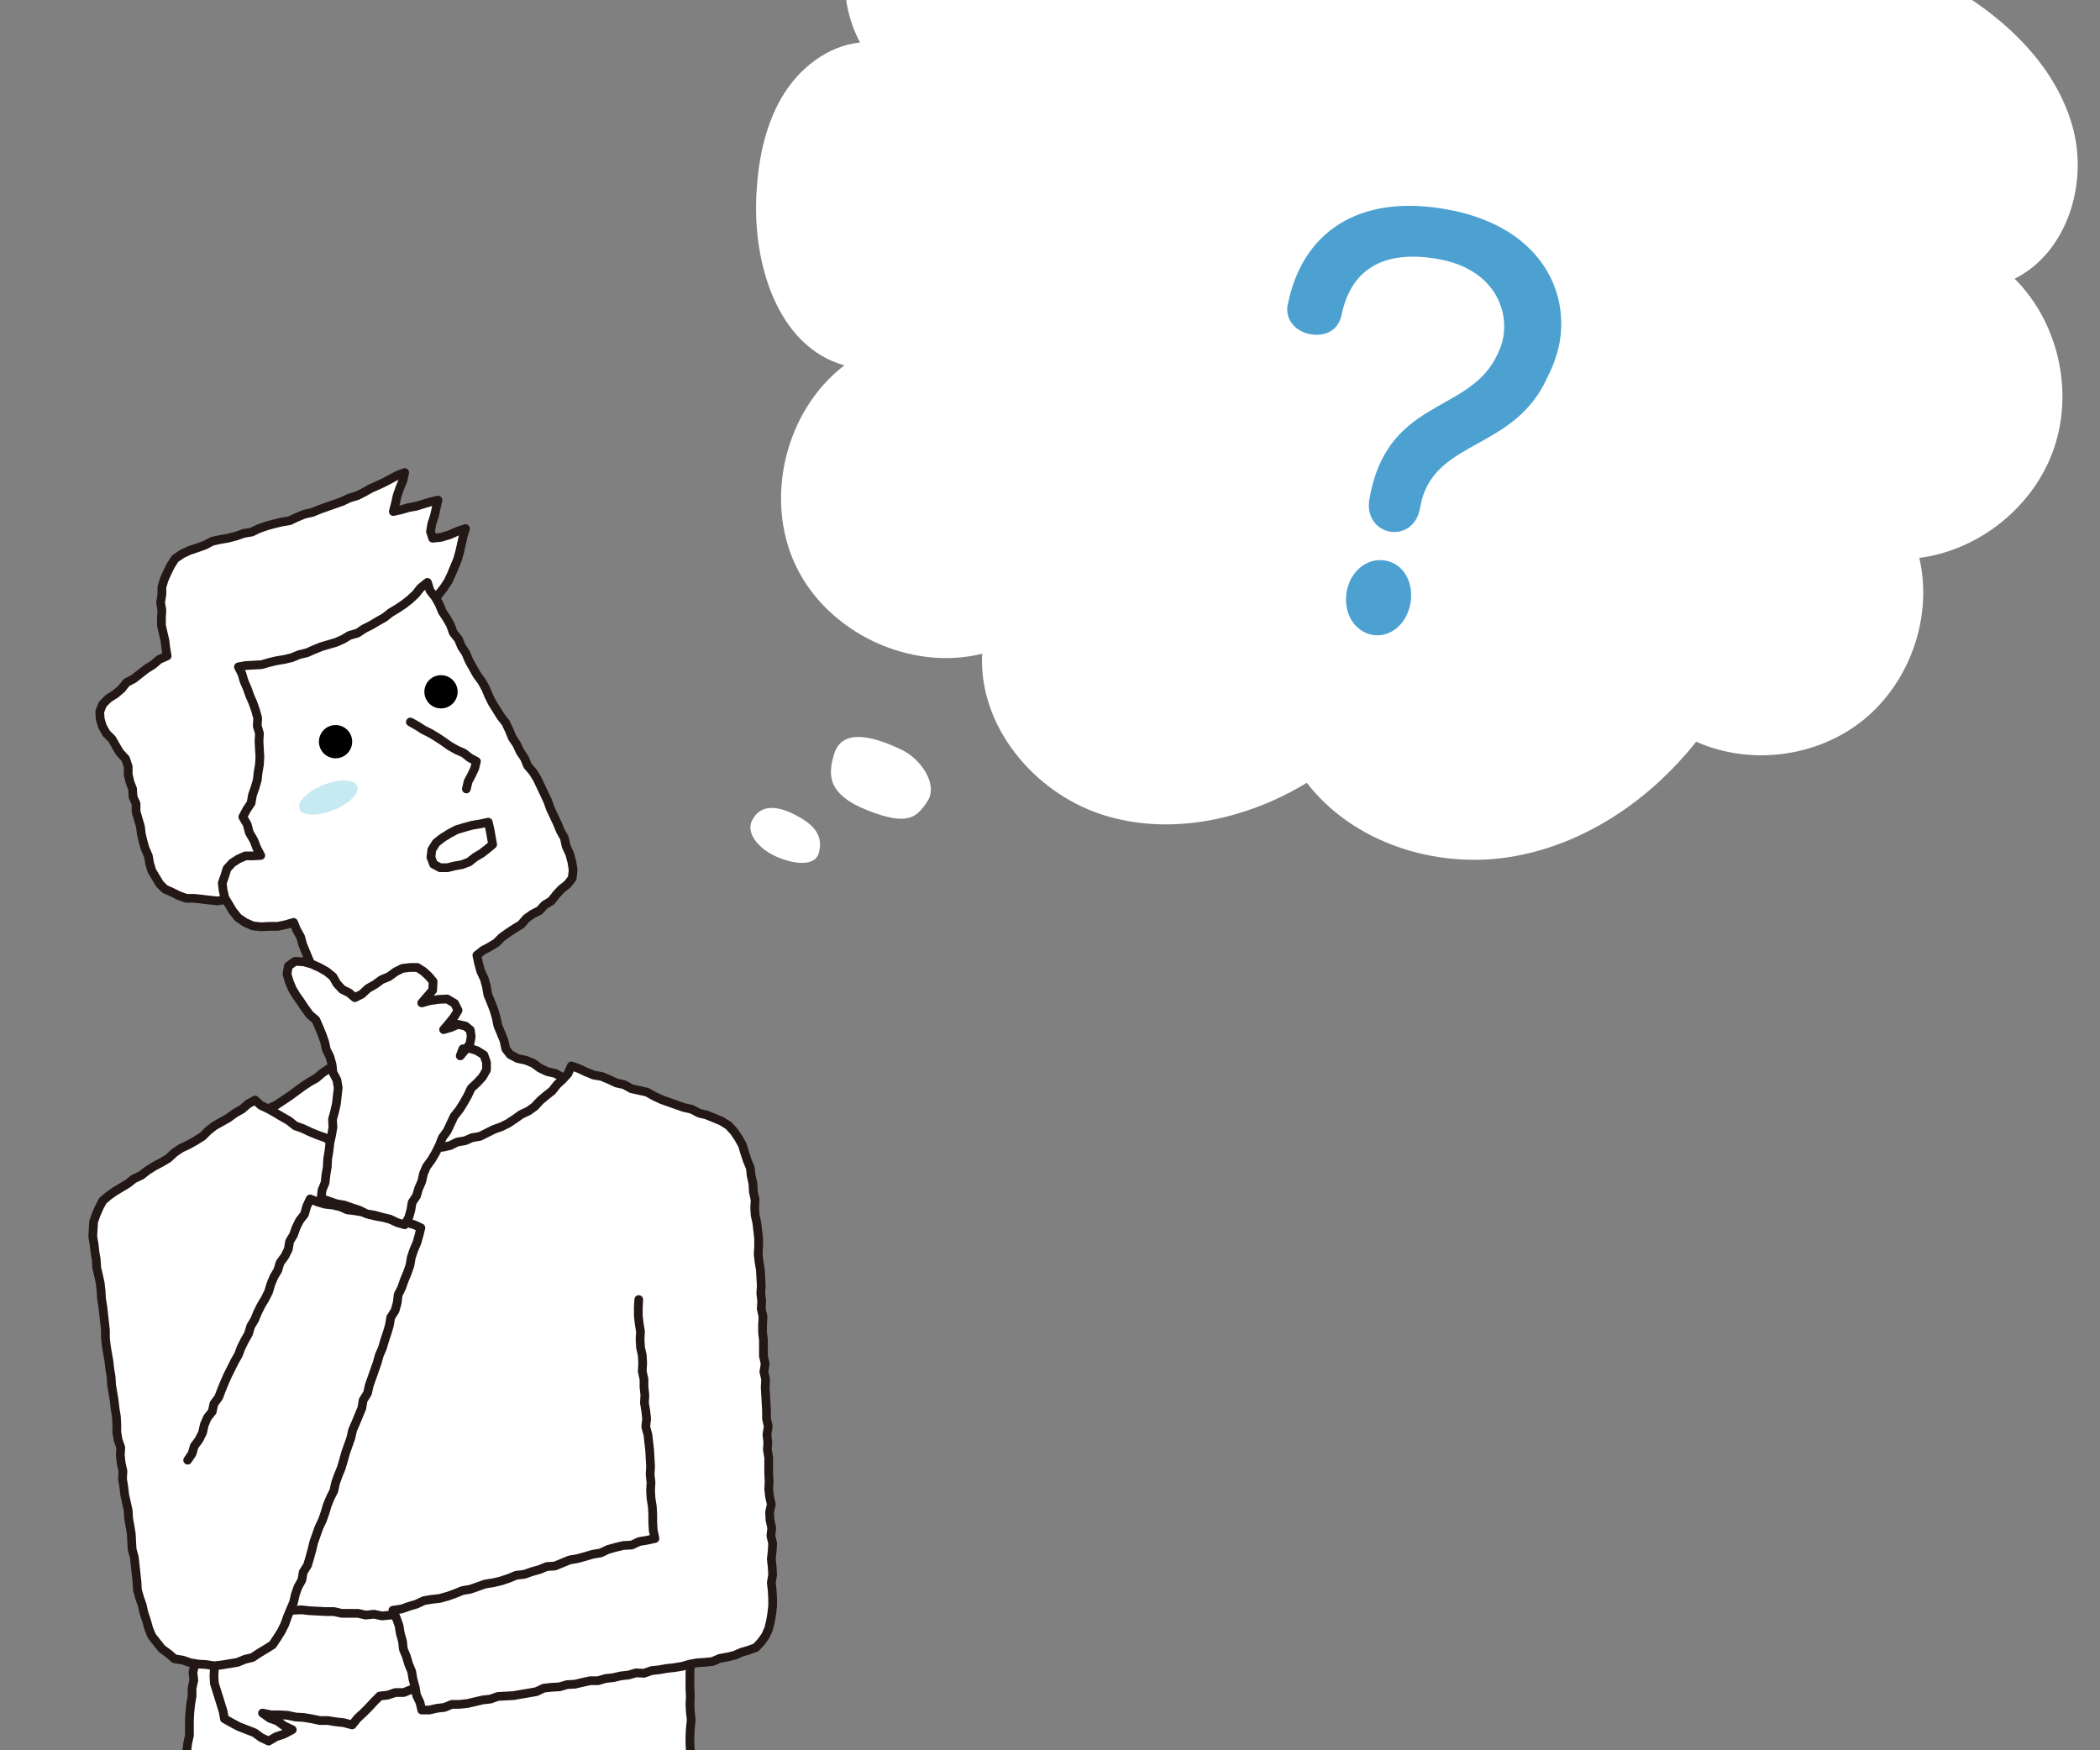 <?xml version="1.0" encoding="utf-8"?>
<!-- Generator: Adobe Illustrator 26.5.0, SVG Export Plug-In . SVG Version: 6.00 Build 0)  -->
<svg version="1.1" id="レイヤー_1" xmlns="http://www.w3.org/2000/svg" xmlns:xlink="http://www.w3.org/1999/xlink" x="0px"
	 y="0px" viewBox="0 0 480 400" style="enable-background:new 0 0 480 400;" xml:space="preserve">
<rect x="0" y="0" width="480" height="400" fill="#808080" stroke="none"/>
<style type="text/css">
	.st0{fill:#F0D81A;}
	.st1{fill:none;stroke:#C5EAF1;stroke-miterlimit:10;}
	.st2{clip-path:url(#SVGID_00000086670054212649690000000000066568781598098101_);}
	.st3{fill:#FFFFFF;}
	.st4{fill:none;stroke:#000000;stroke-width:2;stroke-linecap:round;stroke-linejoin:round;stroke-miterlimit:10;}
	.st5{fill:#FAC931;}
	.st6{fill:#FFFFFF;stroke:#000000;stroke-width:2;stroke-linecap:round;stroke-linejoin:round;stroke-miterlimit:10;}
	.st7{clip-path:url(#SVGID_00000175292377918967274100000016335807273056179608_);}
	.st8{fill:none;stroke:#000000;stroke-width:3.5;stroke-linecap:round;stroke-linejoin:round;}
	.st9{clip-path:url(#SVGID_00000086688913886950061290000017758016278112637594_);}
	.st10{fill-rule:evenodd;clip-rule:evenodd;fill:#FFFFFF;}
	.st11{fill:#636770;}
	.st12{fill-rule:evenodd;clip-rule:evenodd;fill:#FAC931;}
	.st13{fill:url(#SVGID_00000085969741305549697370000012849619487650126236_);}
	.st14{fill:url(#SVGID_00000157292407168868857340000017784475771384033974_);}
	.st15{fill:url(#SVGID_00000025442015638558644390000007234925833034123443_);}
	.st16{fill:none;stroke:#000000;stroke-width:2;stroke-linejoin:round;stroke-miterlimit:10;}
	.st17{opacity:0.3;}
	.st18{opacity:0.8;}
	.st19{opacity:0.2;}
	.st20{opacity:0.25;}
	.st21{fill:#808080;}
	.st22{clip-path:url(#SVGID_00000098941844433706909170000014769404908988115349_);}
	.st23{fill:none;stroke:#231815;stroke-width:2;stroke-linecap:round;stroke-linejoin:round;stroke-miterlimit:10;}
	.st24{fill:#C5EAF1;}
	.st25{fill:#4CA1D1;}
	.st26{fill:none;stroke:#F7D1B7;stroke-miterlimit:10;}
	.st27{clip-path:url(#SVGID_00000047745216993327247700000012519201658825633169_);}
	.st28{fill:#F7D1B7;}
	.st29{fill:#DC7832;}
	.st30{fill:none;stroke:#F8E478;stroke-miterlimit:10;}
	.st31{clip-path:url(#SVGID_00000034811848161543081770000001824629755065348267_);}
</style>
<rect x="-18.9" y="-6.8" class="st1" width="519.9" height="408.8"/>
<g>
	<path class="st3" d="M190.7,172.2c2.1-6.6,10.8-3,15.3-0.9s8.5,8,6,11.8c-2.5,3.8-4.5,5.7-13.7,2.1
		C189,181.5,189.2,177,190.7,172.2z"/>
	<path class="st3" d="M171.9,187.5c2.1-4.1,6.4-3.3,10.9-0.7c4.5,2.5,5.2,5.4,4.3,8.3c-0.9,2.9-5.6,2.5-9.8,0.6
		C173.1,193.8,170.5,190.2,171.9,187.5z"/>
	<path class="st3" d="M449.7-0.7c11.1,7.2,20.9,17.5,24.2,30.3s-1.6,28.2-13.4,34.1c9.9,9.9,13.5,25.5,9,38.7
		c-4.5,13.2-16.9,23.3-30.8,25.1c3.1,13.3-2,28.1-12.5,36.8c-10.5,8.7-26,10.8-38.5,5.2c-10.7,13.5-25.9,23.8-42.9,26.4
		c-17,2.6-35.6-3.4-46.1-17c-14,8.5-31.5,12.3-47,7.2s-28.1-20.3-27.2-36.7c-16.5,4.1-35.3-4.8-42.6-20.1
		c-7.3-15.3-2.4-35.5,11.1-45.8c-15.3-4.3-21-23.3-20.1-39.2c0.4-7.6,1.9-15.3,5.7-21.9s10.4-11.9,18-12.7c0,0-14.8-24.6,16.6-41.8
		s48.6-1.4,48.6-1.4s1.4-31.4,34.3-35.7c32.9-4.3,48.6,28.6,48.6,28.6s15.7-18.6,38.6-15.7S412-33.6,412-33.6s15.7-8.6,31.4,2.9
		C459.1-19.3,449.7-0.7,449.7-0.7z"/>
</g>
<g>
	<defs>
		<rect id="SVGID_00000111188198115038231020000001206916705848230574_" x="-24.1" y="96" width="228.1" height="305.2"/>
	</defs>
	<clipPath id="SVGID_00000142165032236134283240000008608865482842362761_">
		<use xlink:href="#SVGID_00000111188198115038231020000001206916705848230574_"  style="overflow:visible;"/>
	</clipPath>
	<g style="clip-path:url(#SVGID_00000142165032236134283240000008608865482842362761_);">
		<g>
			<g>
				<g>
					<polygon class="st3" points="53.2,205.6 51.4,205.6 49.7,205.9 47.9,205.7 46.2,205.5 44.4,205.3 42.6,205.3 40.9,204.7 
						39.3,203.9 37.7,203.2 36.5,202 35.6,200.5 34.7,199 34.2,197.3 33.9,195.6 33.2,194 32.7,192.3 32.3,190.6 32.1,188.9 
						31.6,187.2 31.1,185.5 31.1,183.7 30.4,182.1 30.3,180.3 29.7,178.7 29.3,177 29.3,175.2 28.7,173.4 27.4,172 26.5,170.5 
						25.6,168.9 24.3,167.6 23.4,166 22.9,164.3 22.8,162.6 23.5,160.9 24.8,159.6 26.4,158.6 27.8,157.4 28.9,156 30.6,155.1 
						32,154 33.4,152.9 35,151.9 36.4,150.7 38.2,149.9 37.9,148.1 37.7,146.4 37.3,144.7 36.9,142.9 36.9,141.2 37,139.4 
						36.7,137.7 37,135.9 37,134.2 37.5,132.5 38.2,130.9 39,129.3 40,127.7 41.6,126.6 43.3,125.8 45.1,125.2 46.8,124.6 
						48.5,123.7 50.3,123.3 52.1,123 54,122.5 55.7,121.9 57.5,121.6 59.2,120.8 60.9,120.2 62.7,119.7 64.4,119.3 66.2,119 
						67.9,118.2 69.6,117.5 71.4,117.1 73.1,116.4 74.8,115.8 76.5,115.2 78.2,114.6 79.9,113.8 81.6,113.3 83.2,112.5 84.8,111.6 
						86.4,110.9 87.9,110.2 89.4,109.4 90.9,108.6 92.5,108 92.1,109.8 91.4,111.5 90.8,113.2 90.4,115 89.9,116.9 91.7,116.5 
						93.4,116 95.1,115.7 96.7,115.2 98.4,114.7 100.1,114.3 99.7,116.1 99.3,117.9 98.7,119.7 98.4,121.5 98.9,123 100.8,122.8 
						102.8,122.2 104.6,121.4 106.4,120.8 105.9,122.4 105.5,124.2 105.1,126 104.6,127.8 103.9,129.5 103.2,131.2 102.4,132.9 
						101.4,134.4 100.2,135.9 99.3,137.4 98,138.8 96.6,140 95.1,141 93.4,141.8 91.9,142.9 90.5,144 88.9,144.9 87.4,145.9 
						85.7,146.7 84.1,147.7 82.7,148.8 81.1,149.8 79.6,150.8 77.9,151.6 76.6,152.8 74.9,153.7 73.4,154.8 71.9,155.8 70.3,156.7 
						68.9,157.9 67.4,159 65.9,160 66.1,161.8 65.8,163.6 66,165.5 65.8,167.3 65.4,169.1 65.6,170.9 65.4,172.7 65.3,174.5 
						65.3,176.4 65.2,178.2 65.1,180 65.3,181.8 65.2,183.6 64.9,185.5 65.2,187.3 64.8,189.1 64.8,190.9 64.9,192.7 65,194.6 
						65,196.4 64.9,198.2 64.7,200 64.6,201.8 63,202.5 61.4,203 59.7,203.3 58.1,204 56.5,204.6 54.8,205 					"/>
					<polygon class="st23" points="53.2,205.6 51.4,205.6 49.7,205.9 47.9,205.7 46.2,205.5 44.4,205.3 42.6,205.3 40.9,204.7 
						39.3,203.9 37.7,203.2 36.5,202 35.6,200.5 34.7,199 34.2,197.3 33.9,195.6 33.2,194 32.7,192.3 32.3,190.6 32.1,188.9 
						31.6,187.2 31.1,185.5 31.1,183.7 30.4,182.1 30.3,180.3 29.7,178.7 29.3,177 29.3,175.2 28.7,173.4 27.4,172 26.5,170.5 
						25.6,168.9 24.3,167.6 23.4,166 22.9,164.3 22.8,162.6 23.5,160.9 24.8,159.6 26.4,158.6 27.8,157.4 28.9,156 30.6,155.1 
						32,154 33.4,152.9 35,151.9 36.4,150.7 38.2,149.9 37.9,148.1 37.7,146.4 37.3,144.7 36.9,142.9 36.9,141.2 37,139.4 
						36.7,137.7 37,135.9 37,134.2 37.5,132.5 38.2,130.9 39,129.3 40,127.7 41.6,126.6 43.3,125.8 45.1,125.2 46.8,124.6 
						48.5,123.7 50.3,123.3 52.1,123 54,122.5 55.7,121.9 57.5,121.6 59.2,120.8 60.9,120.2 62.7,119.7 64.4,119.3 66.2,119 
						67.9,118.2 69.6,117.5 71.4,117.1 73.1,116.4 74.8,115.8 76.5,115.2 78.2,114.6 79.9,113.8 81.6,113.3 83.2,112.5 84.8,111.6 
						86.4,110.9 87.9,110.2 89.4,109.4 90.9,108.6 92.5,108 92.1,109.8 91.4,111.5 90.8,113.2 90.4,115 89.9,116.9 91.7,116.5 
						93.4,116 95.1,115.7 96.7,115.2 98.4,114.7 100.1,114.3 99.7,116.1 99.3,117.9 98.7,119.7 98.4,121.5 98.9,123 100.8,122.8 
						102.8,122.2 104.6,121.4 106.4,120.8 105.9,122.4 105.5,124.2 105.1,126 104.6,127.8 103.9,129.5 103.2,131.2 102.4,132.9 
						101.4,134.4 100.2,135.9 99.3,137.4 98,138.8 96.6,140 95.1,141 93.4,141.8 91.9,142.9 90.5,144 88.9,144.9 87.4,145.9 
						85.7,146.7 84.1,147.7 82.7,148.8 81.1,149.8 79.6,150.8 77.9,151.6 76.6,152.8 74.9,153.7 73.4,154.8 71.9,155.8 70.3,156.7 
						68.9,157.9 67.4,159 65.9,160 66.1,161.8 65.8,163.6 66,165.5 65.8,167.3 65.4,169.1 65.6,170.9 65.4,172.7 65.3,174.5 
						65.3,176.4 65.2,178.2 65.1,180 65.3,181.8 65.2,183.6 64.9,185.5 65.2,187.3 64.8,189.1 64.8,190.9 64.9,192.7 65,194.6 
						65,196.4 64.9,198.2 64.7,200 64.6,201.8 63,202.5 61.4,203 59.7,203.3 58.1,204 56.5,204.6 54.8,205 					"/>
				</g>
				<g>
					<polygon class="st3" points="97.7,133.1 98.3,135 99.5,136.5 100.4,138.1 101.1,139.8 102.1,141.3 103,142.9 103.6,144.6 
						104.8,146.1 105.5,147.8 106.5,149.3 107.2,151 108.1,152.6 109,154.2 110.1,155.7 111,157.3 111.7,159 112.5,160.6 
						113.5,162.2 114.5,163.8 115.6,165.2 116.4,166.9 117.1,168.6 118.1,170.1 118.9,171.8 119.9,173.3 120.6,175 121.8,176.4 
						122.8,178 123.6,179.7 124.4,181.4 125.2,183.1 125.8,184.8 126.6,186.5 127.4,188.2 128.1,189.9 129,191.5 129.4,193.4 
						130.2,195.1 130.7,196.9 131,198.8 130.8,200.7 129.7,202.1 128.3,203.2 127.1,204.5 126,205.9 124.5,206.8 123.3,208.1 
						121.7,208.9 120.3,209.9 119.1,211.3 117.6,212.2 116.1,213.2 114.7,214.2 113.4,215.5 111.9,216.4 110.4,217.2 109,218.3 
						109.4,220.2 109.9,222 110.7,223.7 111.2,225.5 111.5,227.3 112.2,229 112.9,230.8 113.4,232.5 113.8,234.4 114.5,236.1 
						115.2,237.8 115.6,239.7 116.6,241 118.3,241.9 120.2,242.3 121.9,243 123.4,244.1 125.1,244.9 126.9,245.3 128.5,246.2 
						130.1,247.1 131.9,247.7 133.5,248.6 135.2,249.5 136.8,250.1 136.6,251.8 135.8,253.5 134.7,255 133.9,256.5 133.3,258.3 
						131.9,259.5 130.9,261 129.7,262.3 128.4,263.5 127.2,264.9 125.5,265.6 124,266.7 122.5,267.5 120.9,268.4 119.4,269.4 
						117.6,269.9 115.9,270.2 114.2,270.9 112.4,271 110.6,271.4 108.8,271.4 107,271.4 105.2,271.5 103.4,271.9 101.6,271.8 
						99.9,271.7 98.1,271.4 96.3,271.5 94.5,271.8 92.7,271.7 90.9,271.5 89.2,271.5 87.4,271.6 85.6,271.4 83.8,271.6 82,271.5 
						80.2,271.3 78.5,270.9 76.8,270.3 75,270.1 73.2,269.8 71.6,269 69.9,268.4 68.4,267.5 66.8,266.6 65.4,265.5 64,264.5 
						62.7,263.2 61.4,262 60.1,260.8 59,259.4 58,257.9 56.9,256.4 58.5,255.3 60,254.4 61.5,253.3 63.2,252.5 64.7,251.5 
						66.2,250.5 67.7,249.4 69.2,248.3 70.7,247.3 72.3,246.4 73.7,245.2 75.2,244.2 76.8,243.2 78.3,242.1 79.8,241.2 79.3,239.4 
						78.6,237.8 77.5,236.2 77.1,234.4 76.4,232.7 75.6,231.1 75.1,229.3 74.4,227.6 73.6,225.9 72.8,224.3 72,222.6 71.3,220.9 
						70.6,219.3 69.9,217.6 69.2,215.9 68.7,214.1 67.8,212.5 67.1,210.8 65.4,211.3 63.5,211.7 61.6,211.7 59.7,211.8 57.8,211.6 
						56,210.8 54.4,209.7 53.2,208.2 52.3,206.7 51.4,205.2 51,203.5 50.8,201.8 51.4,200.1 51.9,198.5 53.1,197.2 54.5,196.3 
						56.1,195.6 57.8,195.6 59.6,195.5 58.7,193.8 58,192 57,190.3 56.5,188.4 55.5,186.7 56.4,185 57.4,183.5 57.7,181.7 58.3,180 
						58.8,178.3 59,176.5 59.3,174.7 59.4,173 59.3,171.2 59.2,169.4 59.3,167.6 58.8,165.9 58.9,164.1 58.4,162.3 57.8,160.6 
						57.1,159 56.5,157.3 55.8,155.7 55.3,154 54.5,152.4 56.2,152.1 58,152 59.8,151.9 61.5,151.4 63.2,151 65,150.7 66.7,150.3 
						68.4,149.6 70.1,149.2 71.7,148.5 73.4,147.8 75.1,147.3 76.8,146.8 78.4,146.1 79.9,145.2 81.7,144.7 83.2,143.7 84.8,142.9 
						86.3,142 87.9,141.1 89.3,140 90.8,139.1 92.3,138.1 93.7,137 95,135.8 96.1,134.4 					"/>
					<polygon class="st23" points="97.7,133.1 98.3,135 99.5,136.5 100.4,138.1 101.1,139.8 102.1,141.3 103,142.9 103.6,144.6 
						104.8,146.1 105.5,147.8 106.5,149.3 107.2,151 108.1,152.6 109,154.2 110.1,155.7 111,157.3 111.7,159 112.5,160.6 
						113.5,162.2 114.5,163.8 115.6,165.2 116.4,166.9 117.1,168.6 118.1,170.1 118.9,171.8 119.9,173.3 120.6,175 121.8,176.4 
						122.8,178 123.6,179.7 124.4,181.4 125.2,183.1 125.8,184.8 126.6,186.5 127.4,188.2 128.1,189.9 129,191.5 129.4,193.4 
						130.2,195.1 130.7,196.9 131,198.8 130.8,200.7 129.7,202.1 128.3,203.2 127.1,204.5 126,205.9 124.5,206.8 123.3,208.1 
						121.7,208.9 120.3,209.9 119.1,211.3 117.6,212.2 116.1,213.2 114.7,214.2 113.4,215.5 111.9,216.4 110.4,217.2 109,218.3 
						109.4,220.2 109.9,222 110.7,223.7 111.2,225.5 111.5,227.3 112.2,229 112.9,230.8 113.4,232.5 113.8,234.4 114.5,236.1 
						115.2,237.8 115.6,239.7 116.6,241 118.3,241.9 120.2,242.3 121.9,243 123.4,244.1 125.1,244.9 126.9,245.3 128.5,246.2 
						130.1,247.1 131.9,247.7 133.5,248.6 135.2,249.5 136.8,250.1 136.6,251.8 135.8,253.5 134.7,255 133.9,256.5 133.3,258.3 
						131.9,259.5 130.9,261 129.7,262.3 128.4,263.5 127.2,264.9 125.5,265.6 124,266.7 122.5,267.5 120.9,268.4 119.4,269.4 
						117.6,269.9 115.9,270.2 114.2,270.9 112.4,271 110.6,271.4 108.8,271.4 107,271.4 105.2,271.5 103.4,271.9 101.6,271.8 
						99.9,271.7 98.1,271.4 96.3,271.5 94.5,271.8 92.7,271.7 90.9,271.5 89.2,271.5 87.4,271.6 85.6,271.4 83.8,271.6 82,271.5 
						80.2,271.3 78.5,270.9 76.8,270.3 75,270.1 73.2,269.8 71.6,269 69.9,268.4 68.4,267.5 66.8,266.6 65.4,265.5 64,264.5 
						62.7,263.2 61.4,262 60.1,260.8 59,259.4 58,257.9 56.9,256.4 58.5,255.3 60,254.4 61.5,253.3 63.2,252.5 64.7,251.5 
						66.2,250.5 67.7,249.4 69.2,248.3 70.7,247.3 72.3,246.4 73.7,245.2 75.2,244.2 76.8,243.2 78.3,242.1 79.8,241.2 79.3,239.4 
						78.6,237.8 77.5,236.2 77.1,234.4 76.4,232.7 75.6,231.1 75.1,229.3 74.4,227.6 73.6,225.9 72.8,224.3 72,222.6 71.3,220.9 
						70.6,219.3 69.9,217.6 69.2,215.9 68.7,214.1 67.8,212.5 67.1,210.8 65.4,211.3 63.5,211.7 61.6,211.7 59.7,211.8 57.8,211.6 
						56,210.8 54.4,209.7 53.2,208.2 52.3,206.7 51.4,205.2 51,203.5 50.8,201.8 51.4,200.1 51.9,198.5 53.1,197.2 54.5,196.3 
						56.1,195.6 57.8,195.6 59.6,195.5 58.7,193.8 58,192 57,190.3 56.5,188.4 55.5,186.7 56.4,185 57.4,183.5 57.7,181.7 58.3,180 
						58.8,178.3 59,176.5 59.3,174.7 59.4,173 59.3,171.2 59.2,169.4 59.3,167.6 58.8,165.9 58.9,164.1 58.4,162.3 57.8,160.6 
						57.1,159 56.5,157.3 55.8,155.7 55.3,154 54.5,152.4 56.2,152.1 58,152 59.8,151.9 61.5,151.4 63.2,151 65,150.7 66.7,150.3 
						68.4,149.6 70.1,149.2 71.7,148.5 73.4,147.8 75.1,147.3 76.8,146.8 78.4,146.1 79.9,145.2 81.7,144.7 83.2,143.7 84.8,142.9 
						86.3,142 87.9,141.1 89.3,140 90.8,139.1 92.3,138.1 93.7,137 95,135.8 96.1,134.4 					"/>
				</g>
				<g>
					<polyline class="st3" points="51.9,285.4 51.7,287.2 51.8,289 51.7,290.8 51.3,292.6 51,294.3 51.3,296.2 51,298 50.9,299.7 
						50.9,301.5 50.6,303.3 50.2,305.1 50.3,306.9 50.2,308.7 50.1,310.5 50,312.3 49.7,314.1 49.4,315.9 49.3,317.7 49.2,319.5 
						49.3,321.3 48.9,323 48.8,324.8 48.8,326.6 48.4,328.4 48.2,330.2 48.4,332 48,333.8 48.2,335.6 48,337.4 47.5,339.2 47.7,341 
						47.7,342.8 47.4,344.6 47.3,346.4 47.1,348.2 46.8,349.9 46.9,351.8 46.7,353.5 46.6,355.3 46.1,357.1 46.3,358.9 46.1,360.7 
						45.9,362.5 45.8,364.3 45.7,366.1 45.4,367.9 45.5,369.7 45,371.5 45.2,373.3 45,375.1 44.7,376.9 44.7,378.7 44.5,380.5 
						44.1,382.2 44.3,384 43.9,385.8 43.9,387.6 43.6,389.4 43.4,391.2 43.3,393 43.3,394.8 43.3,396.6 42.9,398.4 42.7,400.2 
						42.6,402 42.6,403.8 42.7,405.6 42.5,407.4 42.1,409.2 42.1,411 41.8,412.8 41.8,414.6 41.4,416.3 41.6,418.2 41.6,420 
						41.3,421.8 41.2,423.6 40.9,425.4 40.6,427.1 40.4,428.9 40.3,430.8 42.2,431.4 44.1,431.5 45.8,432.1 47.6,432.2 49.4,432.6 
						51.2,432.9 53,433.2 54.7,433.8 56.4,434.4 58.3,434.5 60.1,434.5 61.8,435.1 63.7,435.2 65.4,435.8 67.2,436.2 69,436.1 
						70.8,436.5 72.6,436.9 74.4,437.2 76.2,437.2 78,437.6 79.8,438 81.6,438.1 83.4,438.3 85.2,438.6 87.1,438.4 88.9,438.6 
						90.7,438.9 92.5,438.9 94.3,438.9 96.1,438.9 98,439.2 99.8,439.1 101.6,439 103.4,439.2 105.2,438.9 107,439.1 108.8,438.6 
						110.6,438.5 112.4,438.8 114.2,438.6 115.9,438 117.7,437.9 119.6,437.9 121.3,437.5 123.1,437.4 124.9,437.2 126.7,436.9 
						128.4,436.3 130.2,436.1 132.1,436.2 133.8,435.9 135.5,435.2 137.4,435.2 139.1,434.8 140.9,434.4 142.7,434.1 144.4,433.6 
						146.2,433.6 148,433.2 149.8,432.9 151.5,432.4 153.2,431.7 155,431.5 156.8,431.3 158.4,430.7 158.5,429 158.4,427.2 
						158.5,425.4 158.6,423.6 158.4,421.8 158.1,420 158.2,418.2 158.2,416.4 158.5,414.6 158.4,412.9 158,411.1 158.1,409.3 
						158.2,407.5 158.2,405.7 158,403.9 158.1,402.1 157.8,400.3 157.7,398.5 157.7,396.7 157.8,394.9 158,393.1 157.8,391.3 
						157.7,389.5 157.8,387.7 157.7,385.9 157.7,384.1 157.7,382.4 157.8,380.6 157.6,378.8 157.7,377 157.5,375.2 157.3,373.4 
						157.4,371.6 157.4,369.8 157.4,368 157.3,366.2 157.4,364.4 157.3,362.6 157.5,360.8 157.5,359 157.4,357.2 157.3,355.4 
						157.2,353.6 157.1,351.8 157.3,350 157.1,348.2 157,346.4 157,344.6 156.9,342.8 156.9,341 157.1,339.2 157.1,337.4 
						156.7,335.7 156.9,333.8 157,332 156.8,330.3 157,328.5 156.9,326.7 156.9,324.9 156.7,323.1 156.5,321.3 156.6,319.5 
						156.5,317.7 156.4,315.9 156.5,314.1 156.7,312.3 156.4,310.5 156.4,308.7 156.4,306.9 156.4,305.1 156.5,303.3 156.3,301.5 
						156,299.7 156.1,297.9 156,296.1 156.2,294.3 156.3,292.5 156.1,290.7 156.1,288.9 156,287.1 156.3,285.3 156,283.5 
						156.1,281.7 156.1,279.9 					"/>
					<polyline class="st23" points="51.9,285.4 51.7,287.2 51.8,289 51.7,290.8 51.3,292.6 51,294.3 51.3,296.2 51,298 50.9,299.7 
						50.9,301.5 50.6,303.3 50.2,305.1 50.3,306.9 50.2,308.7 50.1,310.5 50,312.3 49.7,314.1 49.4,315.9 49.3,317.7 49.2,319.5 
						49.3,321.3 48.9,323 48.8,324.8 48.8,326.6 48.4,328.4 48.2,330.2 48.4,332 48,333.8 48.2,335.6 48,337.4 47.5,339.2 47.7,341 
						47.7,342.8 47.4,344.6 47.3,346.4 47.1,348.2 46.8,349.9 46.9,351.8 46.7,353.5 46.6,355.3 46.1,357.1 46.3,358.9 46.1,360.7 
						45.9,362.5 45.8,364.3 45.7,366.1 45.4,367.9 45.5,369.7 45,371.5 45.2,373.3 45,375.1 44.7,376.9 44.7,378.7 44.5,380.5 
						44.1,382.2 44.3,384 43.9,385.8 43.9,387.6 43.6,389.4 43.4,391.2 43.3,393 43.3,394.8 43.3,396.6 42.9,398.4 42.7,400.2 
						42.6,402 42.6,403.8 42.7,405.6 42.5,407.4 42.1,409.2 42.1,411 41.8,412.8 41.8,414.6 41.4,416.3 41.6,418.2 41.6,420 
						41.3,421.8 41.2,423.6 40.9,425.4 40.6,427.1 40.4,428.9 40.3,430.8 42.2,431.4 44.1,431.5 45.8,432.1 47.6,432.2 49.4,432.6 
						51.2,432.9 53,433.2 54.7,433.8 56.4,434.4 58.3,434.5 60.1,434.5 61.8,435.1 63.7,435.2 65.4,435.8 67.2,436.2 69,436.1 
						70.8,436.5 72.6,436.9 74.4,437.2 76.2,437.2 78,437.6 79.8,438 81.6,438.1 83.4,438.3 85.2,438.6 87.1,438.4 88.9,438.6 
						90.7,438.9 92.5,438.9 94.3,438.9 96.1,438.9 98,439.2 99.8,439.1 101.6,439 103.4,439.2 105.2,438.9 107,439.1 108.8,438.6 
						110.6,438.5 112.4,438.8 114.2,438.6 115.9,438 117.7,437.9 119.6,437.9 121.3,437.5 123.1,437.4 124.9,437.2 126.7,436.9 
						128.4,436.3 130.2,436.1 132.1,436.2 133.8,435.9 135.5,435.2 137.4,435.2 139.1,434.8 140.9,434.4 142.7,434.1 144.4,433.6 
						146.2,433.6 148,433.2 149.8,432.9 151.5,432.4 153.2,431.7 155,431.5 156.8,431.3 158.4,430.7 158.5,429 158.4,427.2 
						158.5,425.4 158.6,423.6 158.4,421.8 158.1,420 158.2,418.2 158.2,416.4 158.5,414.6 158.4,412.9 158,411.1 158.1,409.3 
						158.2,407.5 158.2,405.7 158,403.9 158.1,402.1 157.8,400.3 157.7,398.5 157.7,396.7 157.8,394.9 158,393.1 157.8,391.3 
						157.7,389.5 157.8,387.7 157.7,385.9 157.7,384.1 157.7,382.4 157.8,380.6 157.6,378.8 157.7,377 157.5,375.2 157.3,373.4 
						157.4,371.6 157.4,369.8 157.4,368 157.3,366.2 157.4,364.4 157.3,362.6 157.5,360.8 157.5,359 157.4,357.2 157.3,355.4 
						157.2,353.6 157.1,351.8 157.3,350 157.1,348.2 157,346.4 157,344.6 156.9,342.8 156.9,341 157.1,339.2 157.1,337.4 
						156.7,335.7 156.9,333.8 157,332 156.8,330.3 157,328.5 156.9,326.7 156.9,324.9 156.7,323.1 156.5,321.3 156.6,319.5 
						156.5,317.7 156.4,315.9 156.5,314.1 156.7,312.3 156.4,310.5 156.4,308.7 156.4,306.9 156.4,305.1 156.5,303.3 156.3,301.5 
						156,299.7 156.1,297.9 156,296.1 156.2,294.3 156.3,292.5 156.1,290.7 156.1,288.9 156,287.1 156.3,285.3 156,283.5 
						156.1,281.7 156.1,279.9 					"/>
				</g>
				<g>
					<polygon class="st3" points="87.3,369.3 85.5,368.9 83.6,369.1 81.8,368.7 80,368.7 78.1,368.7 76.3,368.3 74.4,368.3 
						72.6,368.2 70.7,368.1 68.9,367.9 67,368 65.2,367.5 63.3,367.7 61.5,367.5 60.1,368.6 58.7,369.6 57.4,370.7 56.3,372 
						55.1,373.3 53.6,374.3 52.3,375.5 51.5,377 50.3,378.3 49.3,379.8 49,381.4 48.9,383 49,384.7 49.5,386.3 50,387.9 50.5,389.5 
						51,391.1 51.3,392.8 52.9,393.7 54.6,394.6 56.4,395.3 58.2,396 59.7,397.1 61.4,397.9 63.1,396.9 64.9,396.3 66.8,395.3 
						64.9,394.4 63.4,393.3 61.7,392.7 60,391.5 62,391.9 63.9,391.9 65.7,392 67.6,392.4 69.4,392.5 71.2,392.8 73.1,393.2 
						74.9,393.2 76.8,393.5 78.6,393.7 80.5,394.2 81.7,392.7 83,391.5 84.3,390.2 85.5,388.9 86.8,387.6 88.6,387.4 90.4,386.8 
						92.3,386.8 94,386.1 95.8,385.8 97.7,385.6 99.5,385.1 99.2,383.5 99.2,381.8 98.6,380.1 98.5,378.4 98.1,376.7 98,375 
						97.7,373.3 97.4,371.6 97,370 95,369.8 93.1,369.5 91.2,369.2 89.3,369.1 					"/>
					<polygon class="st23" points="87.3,369.3 85.5,368.9 83.6,369.1 81.8,368.7 80,368.7 78.1,368.7 76.3,368.3 74.4,368.3 
						72.6,368.2 70.7,368.1 68.9,367.9 67,368 65.2,367.5 63.3,367.7 61.5,367.5 60.1,368.6 58.7,369.6 57.4,370.7 56.3,372 
						55.1,373.3 53.6,374.3 52.3,375.5 51.5,377 50.3,378.3 49.3,379.8 49,381.4 48.9,383 49,384.7 49.5,386.3 50,387.9 50.5,389.5 
						51,391.1 51.3,392.8 52.9,393.7 54.6,394.6 56.4,395.3 58.2,396 59.7,397.1 61.4,397.9 63.1,396.9 64.9,396.3 66.8,395.3 
						64.9,394.4 63.4,393.3 61.7,392.7 60,391.5 62,391.9 63.9,391.9 65.7,392 67.6,392.4 69.4,392.5 71.2,392.8 73.1,393.2 
						74.9,393.2 76.8,393.5 78.6,393.7 80.5,394.2 81.7,392.7 83,391.5 84.3,390.2 85.5,388.9 86.8,387.6 88.6,387.4 90.4,386.8 
						92.3,386.8 94,386.1 95.8,385.8 97.7,385.6 99.5,385.1 99.2,383.5 99.2,381.8 98.6,380.1 98.5,378.4 98.1,376.7 98,375 
						97.7,373.3 97.4,371.6 97,370 95,369.8 93.1,369.5 91.2,369.2 89.3,369.1 					"/>
				</g>
				<g>
					<polyline class="st3" points="146,297 145.9,298.8 145.9,300.7 146.1,302.5 146.4,304.3 146.3,306.1 146.4,307.9 146.8,309.7 
						146.9,311.5 146.8,313.4 147.2,315.2 147.2,317 147.4,318.8 147.3,320.6 147.6,322.4 147.8,324.2 147.6,326.1 148.1,327.9 
						148.3,329.7 148.5,331.5 148.6,333.3 148.7,335.1 148.6,337 148.8,338.8 148.7,340.6 148.8,342.4 149.1,344.3 149.2,346.1 
						149.2,347.9 149.3,349.7 149.7,351.6 147.9,352 146.1,352.3 144.4,353.1 142.5,353.2 140.8,353.6 139,354.1 137.3,354.9 
						135.5,355.2 133.8,355.7 132,356.2 130.2,356.5 128.5,357.2 126.8,357.9 125,358 123.3,358.7 121.5,359.2 119.8,359.8 118,360 
						116.3,360.7 114.5,361.3 112.8,361.7 110.9,362 109.2,362.6 107.5,363.2 105.7,363.5 104,364.2 102.3,364.8 100.5,365.3 
						98.7,365.5 96.9,365.8 95.2,366.6 93.5,367.1 91.8,367.7 89.8,368 90.6,369.8 91.2,371.5 91.5,373.3 92,375.1 92.2,376.9 
						92.9,378.6 93.4,380.3 94.1,382 94.4,383.8 94.9,385.6 95.2,387.4 96,389.1 96.4,390.8 98.1,390.8 99.9,390.4 101.6,390.2 
						103.3,389.5 105.1,389.5 106.9,389.3 108.6,388.9 110.3,388.5 112.1,388.3 113.8,387.7 115.6,387.6 117.4,387.5 119.1,387.2 
						120.9,386.9 122.6,386.6 124.3,385.8 126.1,385.6 127.9,385.5 129.6,385 131.4,384.9 133.1,384.5 134.9,384.1 136.7,384.1 
						138.4,383.6 140.2,383.4 141.9,383 143.7,382.8 145.4,382.3 147.2,382.4 148.9,381.8 150.7,381.6 152.4,381.3 154.2,381.1 
						156,380.8 157.7,380.3 159.4,380 161.1,379.9 162.9,379.7 164.5,379 166.2,378.7 167.9,378.3 169.5,377.6 171.2,377.1 
						172.8,376.5 174,375.2 175,373.8 175.7,372.2 176.1,370.6 176.4,368.8 176.6,367 176.6,365.2 176.5,363.5 176.3,361.7 
						176.6,359.9 176.5,358.1 176.3,356.3 176.5,354.5 176.6,352.7 176.2,351 176.4,349.2 176,347.4 175.9,345.6 176.3,343.8 
						175.9,342 175.7,340.3 175.8,338.5 175.7,336.7 175.7,334.9 175.7,333.1 175.4,331.3 175.5,329.6 175.3,327.8 175.6,326 
						175.2,324.2 175.2,322.4 175.1,320.6 175,318.8 174.9,317 175,315.2 174.6,313.5 174.9,311.7 174.5,309.9 174.5,308.1 
						174.5,306.3 174.3,304.5 174.3,302.7 174.4,300.9 174,299.1 174.1,297.3 173.9,295.6 174,293.8 173.9,292 173.8,290.2 
						173.5,288.4 173.3,286.6 173.4,284.8 173.4,283 173.2,281.3 173,279.5 172.6,277.7 172.5,276 172.6,274.2 172.2,272.4 
						172.1,270.5 171.7,268.7 171.5,266.9 170.8,265.2 170.2,263.4 169.7,261.7 168.8,260.1 167.8,258.6 166.5,257.2 164.9,256.2 
						163.2,255.5 161.5,254.8 159.8,254.4 158.1,253.5 156.3,253.1 154.6,252.5 152.9,251.9 151.2,251.3 149.5,250.5 147.9,249.6 
						146.1,249.2 144.3,248.8 142.7,247.9 140.9,247.5 139.2,246.7 137.5,246 135.7,245.7 134,245 132.3,244.2 130.6,243.6 
						129.8,245.4 128.6,246.7 127.3,247.9 126.2,249.3 124.8,250.4 123.5,251.5 122.2,252.9 120.8,253.9 119.1,254.7 117.7,255.7 
						116.2,256.7 114.6,257.5 112.9,258.1 111.3,258.9 109.7,259.7 107.9,260 106.3,260.7 104.5,261 102.9,261.8 101.1,262.2 
						99.3,262.2 97.6,262.5 95.8,263.2 94,263.3 92.1,263.2 90.3,263.4 88.5,263.2 86.7,262.9 84.9,262.8 83,262.8 81.2,262.4 
						79.5,261.6 77.8,261.1 75.9,260.9 74.3,260 72.6,259.4 70.9,258.7 69.2,257.9 67.5,257.3 66,256.1 64.4,255.2 62.9,254.3 
						61.3,253.4 59.6,252.6 58.3,251.4 56.7,252.3 55.3,253.5 53.7,254.4 52.2,255.5 50.6,256.4 49,257.3 47.6,258.4 46.3,259.7 
						44.7,260.7 43.1,261.6 41.4,262.4 39.9,263.4 38.5,264.7 37,265.6 35.3,266.5 33.7,267.5 32.3,268.6 30.6,269.4 29.2,270.5 
						27.7,271.4 26.2,272.3 24.8,273.3 23.5,274.4 22.7,275.9 22,277.5 21.4,279.2 21.3,280.9 21.2,282.6 21.5,284.3 21.7,286.1 
						22,287.9 22.1,289.7 22.5,291.4 22.9,293.2 23.1,295 23.2,296.8 23.5,298.6 23.7,300.4 23.9,302.2 24.1,304 24.1,305.8 
						24.3,307.6 24.6,309.4 24.9,311.1 25.1,312.9 25.4,314.7 25.5,316.5 25.8,318.3 26.1,320.1 26.3,321.9 26.6,323.7 26.7,325.5 
						26.7,327.3 27,329.1 27.6,330.8 27.5,332.6 27.7,334.4 28.1,336.2 28,338 28.3,339.8 28.5,341.6 28.9,343.4 29.3,345.2 
						29.4,347 29.7,348.7 30,350.5 30.1,352.3 30.2,354.1 30.7,355.9 30.9,357.7 31.1,359.6 31.3,361.4 31.4,363.3 31.9,365.1 
						32.5,366.8 32.9,368.6 33.5,370.4 34,372.2 34.7,373.9 35.8,375.3 37,376.8 38.5,377.9 39.9,379.1 41.8,379.4 43.5,380 
						45.3,380.3 47.1,380.4 48.9,380.7 50.7,380.5 52.5,380.2 54.3,379.9 56,379.2 57.7,378.8 59.2,377.8 60.7,376.9 62.3,375.9 
						63.3,374.4 64.3,372.8 65.1,371.2 65.7,369.5 66.4,367.8 67.1,366.2 67.5,364.4 68.1,362.7 69,361.1 69.3,359.3 70.3,357.7 
						70.8,356 71.3,354.2 71.7,352.5 72.3,350.8 72.9,349.1 73.7,347.4 74.3,345.7 74.8,344 75.5,342.3 76.3,340.7 76.7,338.9 
						77.3,337.2 78,335.5 78.5,333.8 79,332 79.6,330.3 80.2,328.6 80.6,326.8 81.3,325.2 82,323.5 82.7,321.8 83,320 84,318.4 
						84.4,316.6 85,314.9 85.6,313.2 86.2,311.5 86.7,309.7 87.4,308.1 87.9,306.4 88.5,304.6 89,302.9 89.3,301.1 90.3,299.5 
						90.8,297.7 91,295.9 91.8,294.3 92.4,292.6 93.1,290.9 93.7,289.2 94,287.4 94.6,285.6 95.3,284 95.8,282.2 96.2,280.6 
						94.7,279.9 93,279.4 91.2,279.3 89.6,278.8 87.9,278.2 86.2,278 84.5,277.6 82.9,277 81.1,276.7 79.4,276.5 77.8,275.8 
						76.1,275.4 74.3,275.2 72.6,274.7 70.9,274 70.1,275.7 69.6,277.5 68.5,278.9 67.7,280.5 67.1,282.2 66.2,283.7 65.9,285.5 
						65.1,287.1 64,288.6 63.5,290.3 62.6,291.8 61.9,293.5 61.4,295.2 60.6,296.8 59.7,298.3 58.9,299.9 58.2,301.6 57.3,303.1 
						56.8,304.8 55.9,306.4 55.1,308 54.5,309.6 53.6,311.2 52.8,312.8 52,314.4 51.3,316 50.6,317.7 50,319.3 48.9,320.8 
						48.5,322.6 47.4,324 46.7,325.6 46.3,327.4 45.5,329 44.4,330.5 43.9,332.2 42.9,333.7 					"/>
					<polyline class="st23" points="146,297 145.9,298.8 145.9,300.7 146.1,302.5 146.4,304.3 146.3,306.1 146.4,307.9 146.8,309.7 
						146.9,311.5 146.8,313.4 147.2,315.2 147.2,317 147.4,318.8 147.3,320.6 147.6,322.4 147.8,324.2 147.6,326.1 148.1,327.9 
						148.3,329.7 148.5,331.5 148.6,333.3 148.7,335.1 148.6,337 148.8,338.8 148.7,340.6 148.8,342.4 149.1,344.3 149.2,346.1 
						149.2,347.9 149.3,349.7 149.7,351.6 147.9,352 146.1,352.3 144.4,353.1 142.5,353.2 140.8,353.6 139,354.1 137.3,354.9 
						135.5,355.2 133.8,355.7 132,356.2 130.2,356.5 128.5,357.2 126.8,357.9 125,358 123.3,358.7 121.5,359.2 119.8,359.8 118,360 
						116.3,360.7 114.5,361.3 112.8,361.7 110.9,362 109.2,362.6 107.5,363.2 105.7,363.5 104,364.2 102.3,364.8 100.5,365.3 
						98.7,365.5 96.9,365.8 95.2,366.6 93.5,367.1 91.8,367.7 89.8,368 90.6,369.8 91.2,371.5 91.5,373.3 92,375.1 92.2,376.9 
						92.9,378.6 93.4,380.3 94.1,382 94.4,383.8 94.9,385.6 95.2,387.4 96,389.1 96.4,390.8 98.1,390.8 99.9,390.4 101.6,390.2 
						103.3,389.5 105.1,389.5 106.9,389.3 108.6,388.9 110.3,388.5 112.1,388.3 113.8,387.7 115.6,387.6 117.4,387.5 119.1,387.2 
						120.9,386.9 122.6,386.6 124.3,385.8 126.1,385.6 127.9,385.5 129.6,385 131.4,384.9 133.1,384.5 134.9,384.1 136.7,384.1 
						138.4,383.6 140.2,383.4 141.9,383 143.7,382.8 145.4,382.3 147.2,382.4 148.9,381.8 150.7,381.6 152.4,381.3 154.2,381.1 
						156,380.8 157.7,380.3 159.4,380 161.1,379.9 162.9,379.7 164.5,379 166.2,378.7 167.9,378.3 169.5,377.6 171.2,377.1 
						172.8,376.5 174,375.2 175,373.8 175.7,372.2 176.1,370.6 176.4,368.8 176.6,367 176.6,365.2 176.5,363.5 176.3,361.7 
						176.6,359.9 176.5,358.1 176.3,356.3 176.5,354.5 176.6,352.7 176.2,351 176.4,349.2 176,347.4 175.9,345.6 176.3,343.8 
						175.9,342 175.7,340.3 175.8,338.5 175.7,336.7 175.7,334.9 175.7,333.1 175.4,331.3 175.5,329.6 175.3,327.8 175.6,326 
						175.2,324.2 175.2,322.4 175.1,320.6 175,318.8 174.9,317 175,315.2 174.6,313.5 174.9,311.7 174.5,309.9 174.5,308.1 
						174.5,306.3 174.3,304.5 174.3,302.7 174.4,300.9 174,299.1 174.1,297.3 173.9,295.6 174,293.8 173.9,292 173.8,290.2 
						173.5,288.4 173.3,286.6 173.4,284.8 173.4,283 173.2,281.3 173,279.5 172.6,277.7 172.5,276 172.6,274.2 172.2,272.4 
						172.1,270.5 171.7,268.7 171.5,266.9 170.8,265.2 170.2,263.4 169.7,261.7 168.8,260.1 167.8,258.6 166.5,257.2 164.9,256.2 
						163.2,255.5 161.5,254.8 159.8,254.4 158.1,253.5 156.3,253.1 154.6,252.5 152.9,251.9 151.2,251.3 149.5,250.5 147.9,249.6 
						146.1,249.2 144.3,248.8 142.7,247.9 140.9,247.5 139.2,246.7 137.5,246 135.7,245.7 134,245 132.3,244.2 130.6,243.6 
						129.8,245.4 128.6,246.7 127.3,247.9 126.2,249.3 124.8,250.4 123.5,251.5 122.2,252.9 120.8,253.9 119.1,254.7 117.7,255.7 
						116.2,256.7 114.6,257.5 112.9,258.1 111.3,258.9 109.7,259.7 107.9,260 106.3,260.7 104.5,261 102.9,261.8 101.1,262.2 
						99.3,262.2 97.6,262.5 95.8,263.2 94,263.3 92.1,263.2 90.3,263.4 88.5,263.2 86.7,262.9 84.9,262.8 83,262.8 81.2,262.4 
						79.5,261.6 77.8,261.1 75.9,260.9 74.3,260 72.6,259.4 70.9,258.7 69.2,257.9 67.5,257.3 66,256.1 64.4,255.2 62.9,254.3 
						61.3,253.4 59.6,252.6 58.3,251.4 56.7,252.3 55.3,253.5 53.7,254.4 52.2,255.5 50.6,256.4 49,257.3 47.6,258.4 46.3,259.7 
						44.7,260.7 43.1,261.6 41.4,262.4 39.9,263.4 38.5,264.7 37,265.6 35.3,266.5 33.7,267.5 32.3,268.6 30.6,269.4 29.2,270.5 
						27.7,271.4 26.2,272.3 24.8,273.3 23.5,274.4 22.7,275.9 22,277.5 21.4,279.2 21.3,280.9 21.2,282.6 21.5,284.3 21.7,286.1 
						22,287.9 22.1,289.7 22.5,291.4 22.9,293.2 23.1,295 23.2,296.8 23.5,298.6 23.7,300.4 23.9,302.2 24.1,304 24.1,305.8 
						24.3,307.6 24.6,309.4 24.9,311.1 25.1,312.9 25.4,314.7 25.5,316.5 25.8,318.3 26.1,320.1 26.3,321.9 26.6,323.7 26.7,325.5 
						26.7,327.3 27,329.1 27.6,330.8 27.5,332.6 27.7,334.4 28.1,336.2 28,338 28.3,339.8 28.5,341.6 28.9,343.4 29.3,345.2 
						29.4,347 29.7,348.7 30,350.5 30.1,352.3 30.2,354.1 30.7,355.9 30.9,357.7 31.1,359.6 31.3,361.4 31.4,363.3 31.9,365.1 
						32.5,366.8 32.9,368.6 33.5,370.4 34,372.2 34.7,373.9 35.8,375.3 37,376.8 38.5,377.9 39.9,379.1 41.8,379.4 43.5,380 
						45.3,380.3 47.1,380.4 48.9,380.7 50.7,380.5 52.5,380.2 54.3,379.9 56,379.2 57.7,378.8 59.2,377.8 60.7,376.9 62.3,375.9 
						63.3,374.4 64.3,372.8 65.1,371.2 65.7,369.5 66.4,367.8 67.1,366.2 67.5,364.4 68.1,362.7 69,361.1 69.3,359.3 70.3,357.7 
						70.8,356 71.3,354.2 71.7,352.5 72.3,350.8 72.9,349.1 73.7,347.4 74.3,345.7 74.8,344 75.5,342.3 76.3,340.7 76.7,338.9 
						77.3,337.2 78,335.5 78.5,333.8 79,332 79.6,330.3 80.2,328.6 80.6,326.8 81.3,325.2 82,323.5 82.7,321.8 83,320 84,318.4 
						84.4,316.6 85,314.9 85.6,313.2 86.2,311.5 86.7,309.7 87.4,308.1 87.9,306.4 88.5,304.6 89,302.9 89.3,301.1 90.3,299.5 
						90.8,297.7 91,295.9 91.8,294.3 92.4,292.6 93.1,290.9 93.7,289.2 94,287.4 94.6,285.6 95.3,284 95.8,282.2 96.2,280.6 
						94.7,279.9 93,279.4 91.2,279.3 89.6,278.8 87.9,278.2 86.2,278 84.5,277.6 82.9,277 81.1,276.7 79.4,276.5 77.8,275.8 
						76.1,275.4 74.3,275.2 72.6,274.7 70.9,274 70.1,275.7 69.6,277.5 68.5,278.9 67.7,280.5 67.1,282.2 66.2,283.7 65.9,285.5 
						65.1,287.1 64,288.6 63.5,290.3 62.6,291.8 61.9,293.5 61.4,295.2 60.6,296.8 59.7,298.3 58.9,299.9 58.2,301.6 57.3,303.1 
						56.8,304.8 55.9,306.4 55.1,308 54.5,309.6 53.6,311.2 52.8,312.8 52,314.4 51.3,316 50.6,317.7 50,319.3 48.9,320.8 
						48.5,322.6 47.4,324 46.7,325.6 46.3,327.4 45.5,329 44.4,330.5 43.9,332.2 42.9,333.7 					"/>
				</g>
				<g>
					<polyline class="st3" points="93.8,165 95.4,165.9 96.8,166.8 98.4,167.6 99.9,168.5 101.4,169.5 102.8,170.5 104.4,171.4 
						106,172.1 107.4,173.2 108.9,174 108.5,175.6 107.8,177.1 107,178.6 106.6,180.3 					"/>
					<polyline class="st23" points="93.8,165 95.4,165.9 96.8,166.8 98.4,167.6 99.9,168.5 101.4,169.5 102.8,170.5 104.4,171.4 
						106,172.1 107.4,173.2 108.9,174 108.5,175.6 107.8,177.1 107,178.6 106.6,180.3 					"/>
				</g>
				<g>
					<polygon class="st3" points="112.6,193 112.3,191.3 112,189.6 111.6,187.9 109.7,188.3 107.9,188.6 106.1,189.1 104.4,189.6 
						102.7,190.5 101.1,191.5 99.7,192.6 98.7,194.2 98.5,195.9 99.1,197.5 100.6,198.3 102.3,198.3 103.9,197.9 105.6,197.6 
						107.2,197 108.6,195.9 110.1,195 111.4,194 					"/>
					<polygon class="st23" points="112.6,193 112.3,191.3 112,189.6 111.6,187.9 109.7,188.3 107.9,188.6 106.1,189.1 104.4,189.6 
						102.7,190.5 101.1,191.5 99.7,192.6 98.7,194.2 98.5,195.9 99.1,197.5 100.6,198.3 102.3,198.3 103.9,197.9 105.6,197.6 
						107.2,197 108.6,195.9 110.1,195 111.4,194 					"/>
				</g>
				<g>
					<polygon class="st3" points="73.4,273.9 73.6,272 74.3,270.3 74.5,268.5 74.8,266.7 74.9,264.8 75.2,263 75.4,261.2 
						75.8,259.4 76.1,257.6 76,255.8 76.5,254 76.9,252.2 77.1,250.4 77.3,248.6 77,246.8 76.1,245.1 75.9,243.3 75.4,241.5 
						74.6,239.9 74.2,238.1 73.6,236.4 72.9,234.7 72.2,233.1 70.8,231.9 69.7,230.4 68.7,228.9 67.7,227.5 66.8,226 66.1,224.3 
						65.6,222.6 65.9,220.8 67.4,219.7 69.4,219.8 71.2,220.3 73,221.1 74.6,222 76.1,223.2 77,224.8 78.2,226.1 79.8,226.9 
						81.1,228 82.7,227.2 84.1,225.9 85.7,225 87.2,223.9 88.9,223.2 90.4,222.1 92,221.3 93.8,221.1 95.4,221.1 96.8,222 98,223.1 
						99,224.3 98.9,226.3 97.6,227.8 96.4,229.2 98.2,228.7 100.2,228.4 102.2,228.3 103.9,229.3 104.7,230.9 103.8,232.4 
						102.6,233.9 101.4,235.3 103.1,234.8 104.7,234.1 106.4,234.5 107.5,235.4 107.7,236.9 107.4,238.6 106.3,240 105.2,241.3 
						105.8,239.7 107.4,239.6 109,240.1 110.6,241.1 111.2,242.8 111.2,244.5 110.3,246.1 109.1,247.4 107.7,248.7 106.9,250.4 
						106,252 105,253.6 103.8,255.1 103,256.8 102.2,258.5 101.1,260 100.4,261.8 99.6,263.4 98.6,265.1 97.5,266.6 96.8,268.2 
						96.4,270 95.7,271.6 95.2,273.3 94.2,274.8 93.9,276.6 93.4,278.3 92.5,279.9 90.8,279.4 89.1,278.6 87.4,278.2 85.6,277.7 
						83.8,277.4 82.2,276.6 80.4,276 78.7,275.4 76.9,275.1 75.2,274.5 					"/>
					<polygon class="st23" points="73.4,273.9 73.6,272 74.3,270.3 74.5,268.5 74.8,266.7 74.9,264.8 75.2,263 75.4,261.2 
						75.8,259.4 76.1,257.6 76,255.8 76.5,254 76.9,252.2 77.1,250.4 77.3,248.6 77,246.8 76.1,245.1 75.9,243.3 75.4,241.5 
						74.6,239.9 74.2,238.1 73.6,236.4 72.9,234.7 72.2,233.1 70.8,231.9 69.7,230.4 68.7,228.9 67.7,227.5 66.8,226 66.1,224.3 
						65.6,222.6 65.9,220.8 67.4,219.7 69.4,219.8 71.2,220.3 73,221.1 74.6,222 76.1,223.2 77,224.8 78.2,226.1 79.8,226.9 
						81.1,228 82.7,227.2 84.1,225.9 85.7,225 87.2,223.9 88.9,223.2 90.4,222.1 92,221.3 93.8,221.1 95.4,221.1 96.8,222 98,223.1 
						99,224.3 98.9,226.3 97.6,227.8 96.4,229.2 98.2,228.7 100.2,228.4 102.2,228.3 103.9,229.3 104.7,230.9 103.8,232.4 
						102.6,233.9 101.4,235.3 103.1,234.8 104.7,234.1 106.4,234.5 107.5,235.4 107.7,236.9 107.4,238.6 106.3,240 105.2,241.3 
						105.8,239.7 107.4,239.6 109,240.1 110.6,241.1 111.2,242.8 111.2,244.5 110.3,246.1 109.1,247.4 107.7,248.7 106.9,250.4 
						106,252 105,253.6 103.8,255.1 103,256.8 102.2,258.5 101.1,260 100.4,261.8 99.6,263.4 98.6,265.1 97.5,266.6 96.8,268.2 
						96.4,270 95.7,271.6 95.2,273.3 94.2,274.8 93.9,276.6 93.4,278.3 92.5,279.9 90.8,279.4 89.1,278.6 87.4,278.2 85.6,277.7 
						83.8,277.4 82.2,276.6 80.4,276 78.7,275.4 76.9,275.1 75.2,274.5 					"/>
				</g>
			</g>
		</g>
		<g>
			<circle cx="76.7" cy="169.5" r="3.8"/>
			
				<ellipse transform="matrix(0.929 -0.37 0.37 0.929 -62.07 40.659)" class="st24" cx="75" cy="182.3" rx="7.1" ry="3.1"/>
			<circle cx="100.8" cy="158.1" r="3.8"/>
		</g>
	</g>
</g>
<path class="st25" d="M294.4,69.4c3.3-16.3,16.1-25.1,36-21.6c20.4,3.5,28.3,17.4,26.1,30.4c-0.5,2.6-1.4,5.3-2.7,7.8
	c-7.7,17.5-26.5,14.1-29.2,30c-0.7,4.3-4,6-6.9,5.5c-2.9-0.5-5.4-3.2-4.7-7.4c3.9-22.7,22-19.6,28.7-32c0.9-1.6,1.6-3.3,1.9-5
	c1.3-7.6-3.3-15.9-14.9-17.9c-11.4-2-19.8,1.4-22.1,13c-0.9,3.6-4,4.7-7,4.2c-3.1-0.5-5.9-3-5.3-6.7L294.4,69.4z M307.8,135.3
	c0.8-4.7,4.6-7.9,8.8-7.2c4.2,0.7,6.6,5,5.8,9.7s-4.5,8-8.7,7.3C309.5,144.3,307,140,307.8,135.3z"/>
</svg>
